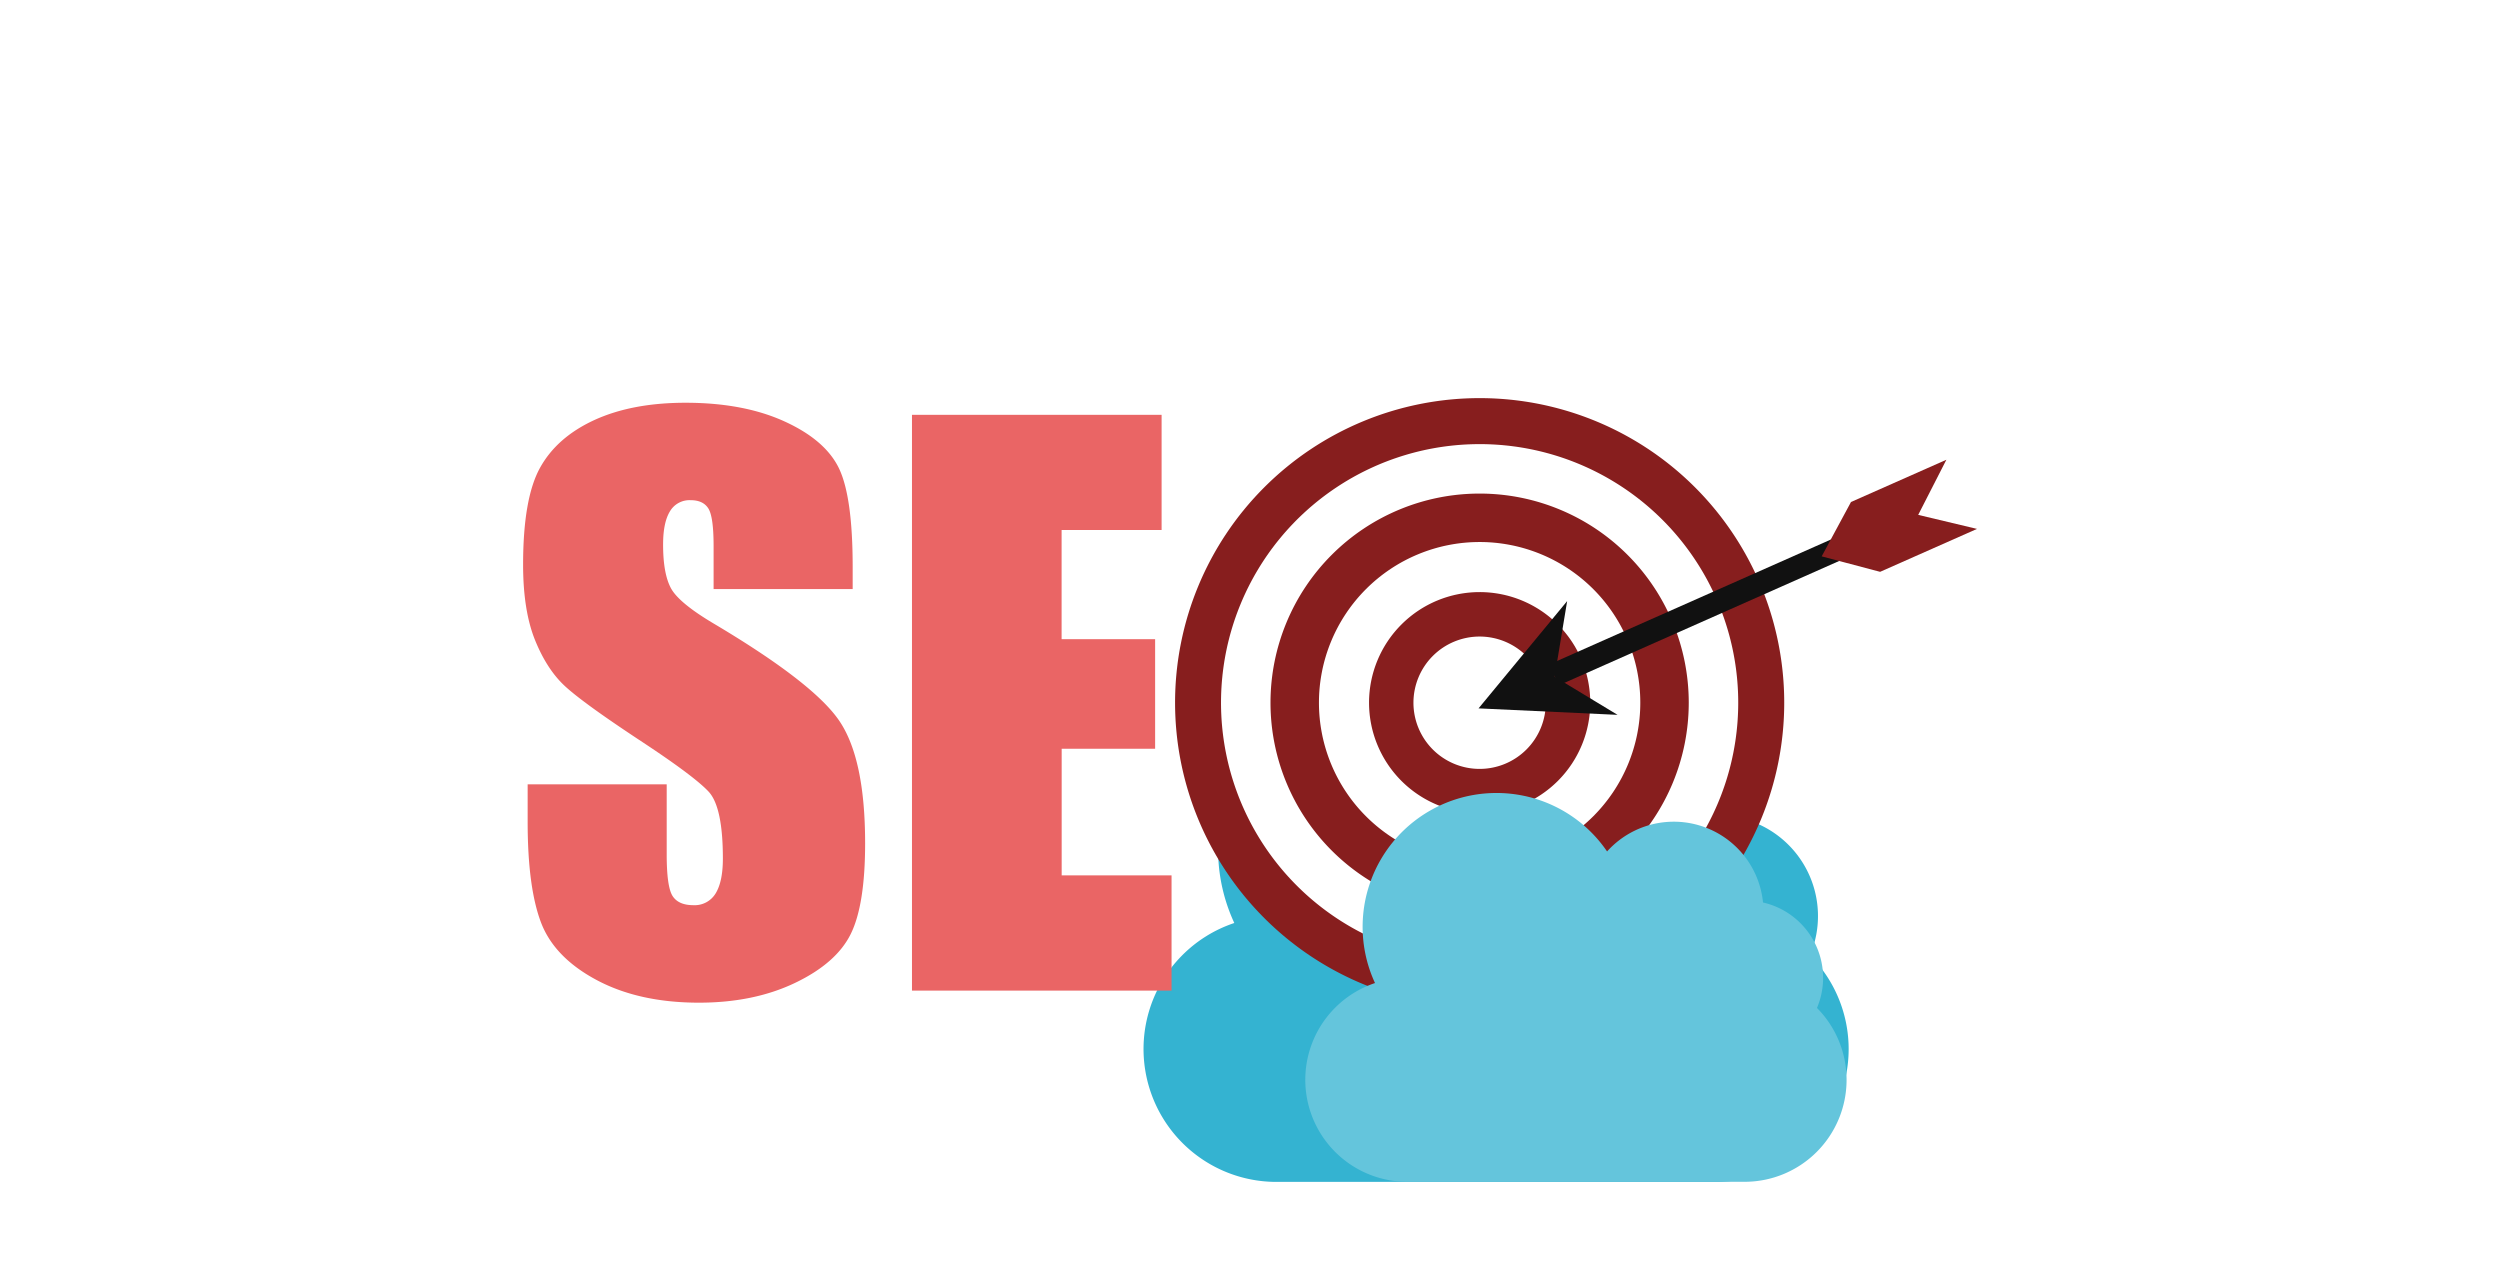 <svg xmlns="http://www.w3.org/2000/svg" viewBox="0 0 1000 512.92"><defs><style>.cls-1{fill:#fff;}.cls-2{fill:#34b3d1;}.cls-3,.cls-6{fill:#871e1e;}.cls-4,.cls-5{fill:#111;}.cls-5,.cls-6{fill-rule:evenodd;}.cls-7{fill:#ea6565;}.cls-8{fill:#64c5dc;}</style></defs><g id="Capa_3" data-name="Capa 3"><rect class="cls-1" width="1000" height="512.92"/></g><g id="Capa_2" data-name="Capa 2"><path class="cls-2" d="M724,382.15a40.29,40.29,0,0,0-28.12-55,46.73,46.73,0,0,0-81.26-26.6,69.75,69.75,0,0,0-120.9,68.65,53.15,53.15,0,0,0,16.88,103.56H686.25A53.14,53.14,0,0,0,724,382.15Z"/><path class="cls-3" d="M713.69,281.08A121.83,121.83,0,1,1,591.85,159.25,121.83,121.83,0,0,1,713.69,281.08Z"/><path class="cls-1" d="M695.29,281.08A103.44,103.44,0,1,1,591.85,177.65,103.43,103.43,0,0,1,695.29,281.08Z"/><path class="cls-3" d="M675.5,281.08a83.65,83.65,0,1,1-83.65-83.65A83.65,83.65,0,0,1,675.5,281.08Z"/><path class="cls-1" d="M656.12,281.08a64.27,64.27,0,1,1-64.27-64.27A64.26,64.26,0,0,1,656.12,281.08Z"/><path class="cls-3" d="M636.1,281.08a44.24,44.24,0,1,1-44.25-44.24A44.24,44.24,0,0,1,636.1,281.08Z"/><path class="cls-1" d="M618.32,281.08a26.47,26.47,0,1,1-26.47-26.46A26.47,26.47,0,0,1,618.32,281.08Z"/><rect class="cls-4" x="615.75" y="237.7" width="136.69" height="9.19" transform="translate(-39.49 298.13) rotate(-23.92)"/><polygon class="cls-5" points="647.02 285.94 621.85 270.71 626.86 240.44 591.42 283.35 647.02 285.94"/><polygon class="cls-6" points="790.8 211.56 767.28 205.95 778.55 183.9 740.4 200.8 728.67 222.55 752.05 228.73 790.8 211.56"/><path class="cls-7" d="M341.07,235.63H285.44V218.56c0-8-.7-13-2.13-15.22s-3.79-3.27-7.12-3.27a9.07,9.07,0,0,0-8.18,4.41c-1.85,3-2.77,7.4-2.77,13.38q0,11.53,3.11,17.37t16.94,14.08q40,23.74,50.38,38.95t10.38,49.08q0,24.62-5.76,36.27T318,393.17q-16.53,7.9-38.42,7.9-24,0-41-9.1t-22.26-23.19q-5.26-14.08-5.26-40V313.73h55.62v28q0,12.94,2.34,16.65c1.56,2.46,4.35,3.69,8.32,3.69a9.78,9.78,0,0,0,8.9-4.69c1.93-3.13,2.91-7.78,2.91-13.94q0-20.34-5.54-26.6-5.7-6.27-28-20.91Q233.24,281.15,226,274.47T214,256q-4.76-11.82-4.76-30.16,0-26.46,6.76-38.7T237.78,168q15.08-6.9,36.43-6.9,23.32,0,39.75,7.54t21.77,19q5.32,11.46,5.34,38.91Z"/><path class="cls-7" d="M364.79,165.93h99.85V212h-40v43.67h37.41V299.5H424.67v50.65h43.95v46.09H364.79Z"/><path class="cls-8" d="M726.79,403.19A30.9,30.9,0,0,0,705.21,361a35.87,35.87,0,0,0-62.38-20.42A53.54,53.54,0,0,0,550,393.22a40.8,40.8,0,0,0,13,79.5H697.8a40.8,40.8,0,0,0,29-69.53Z"/></g></svg>